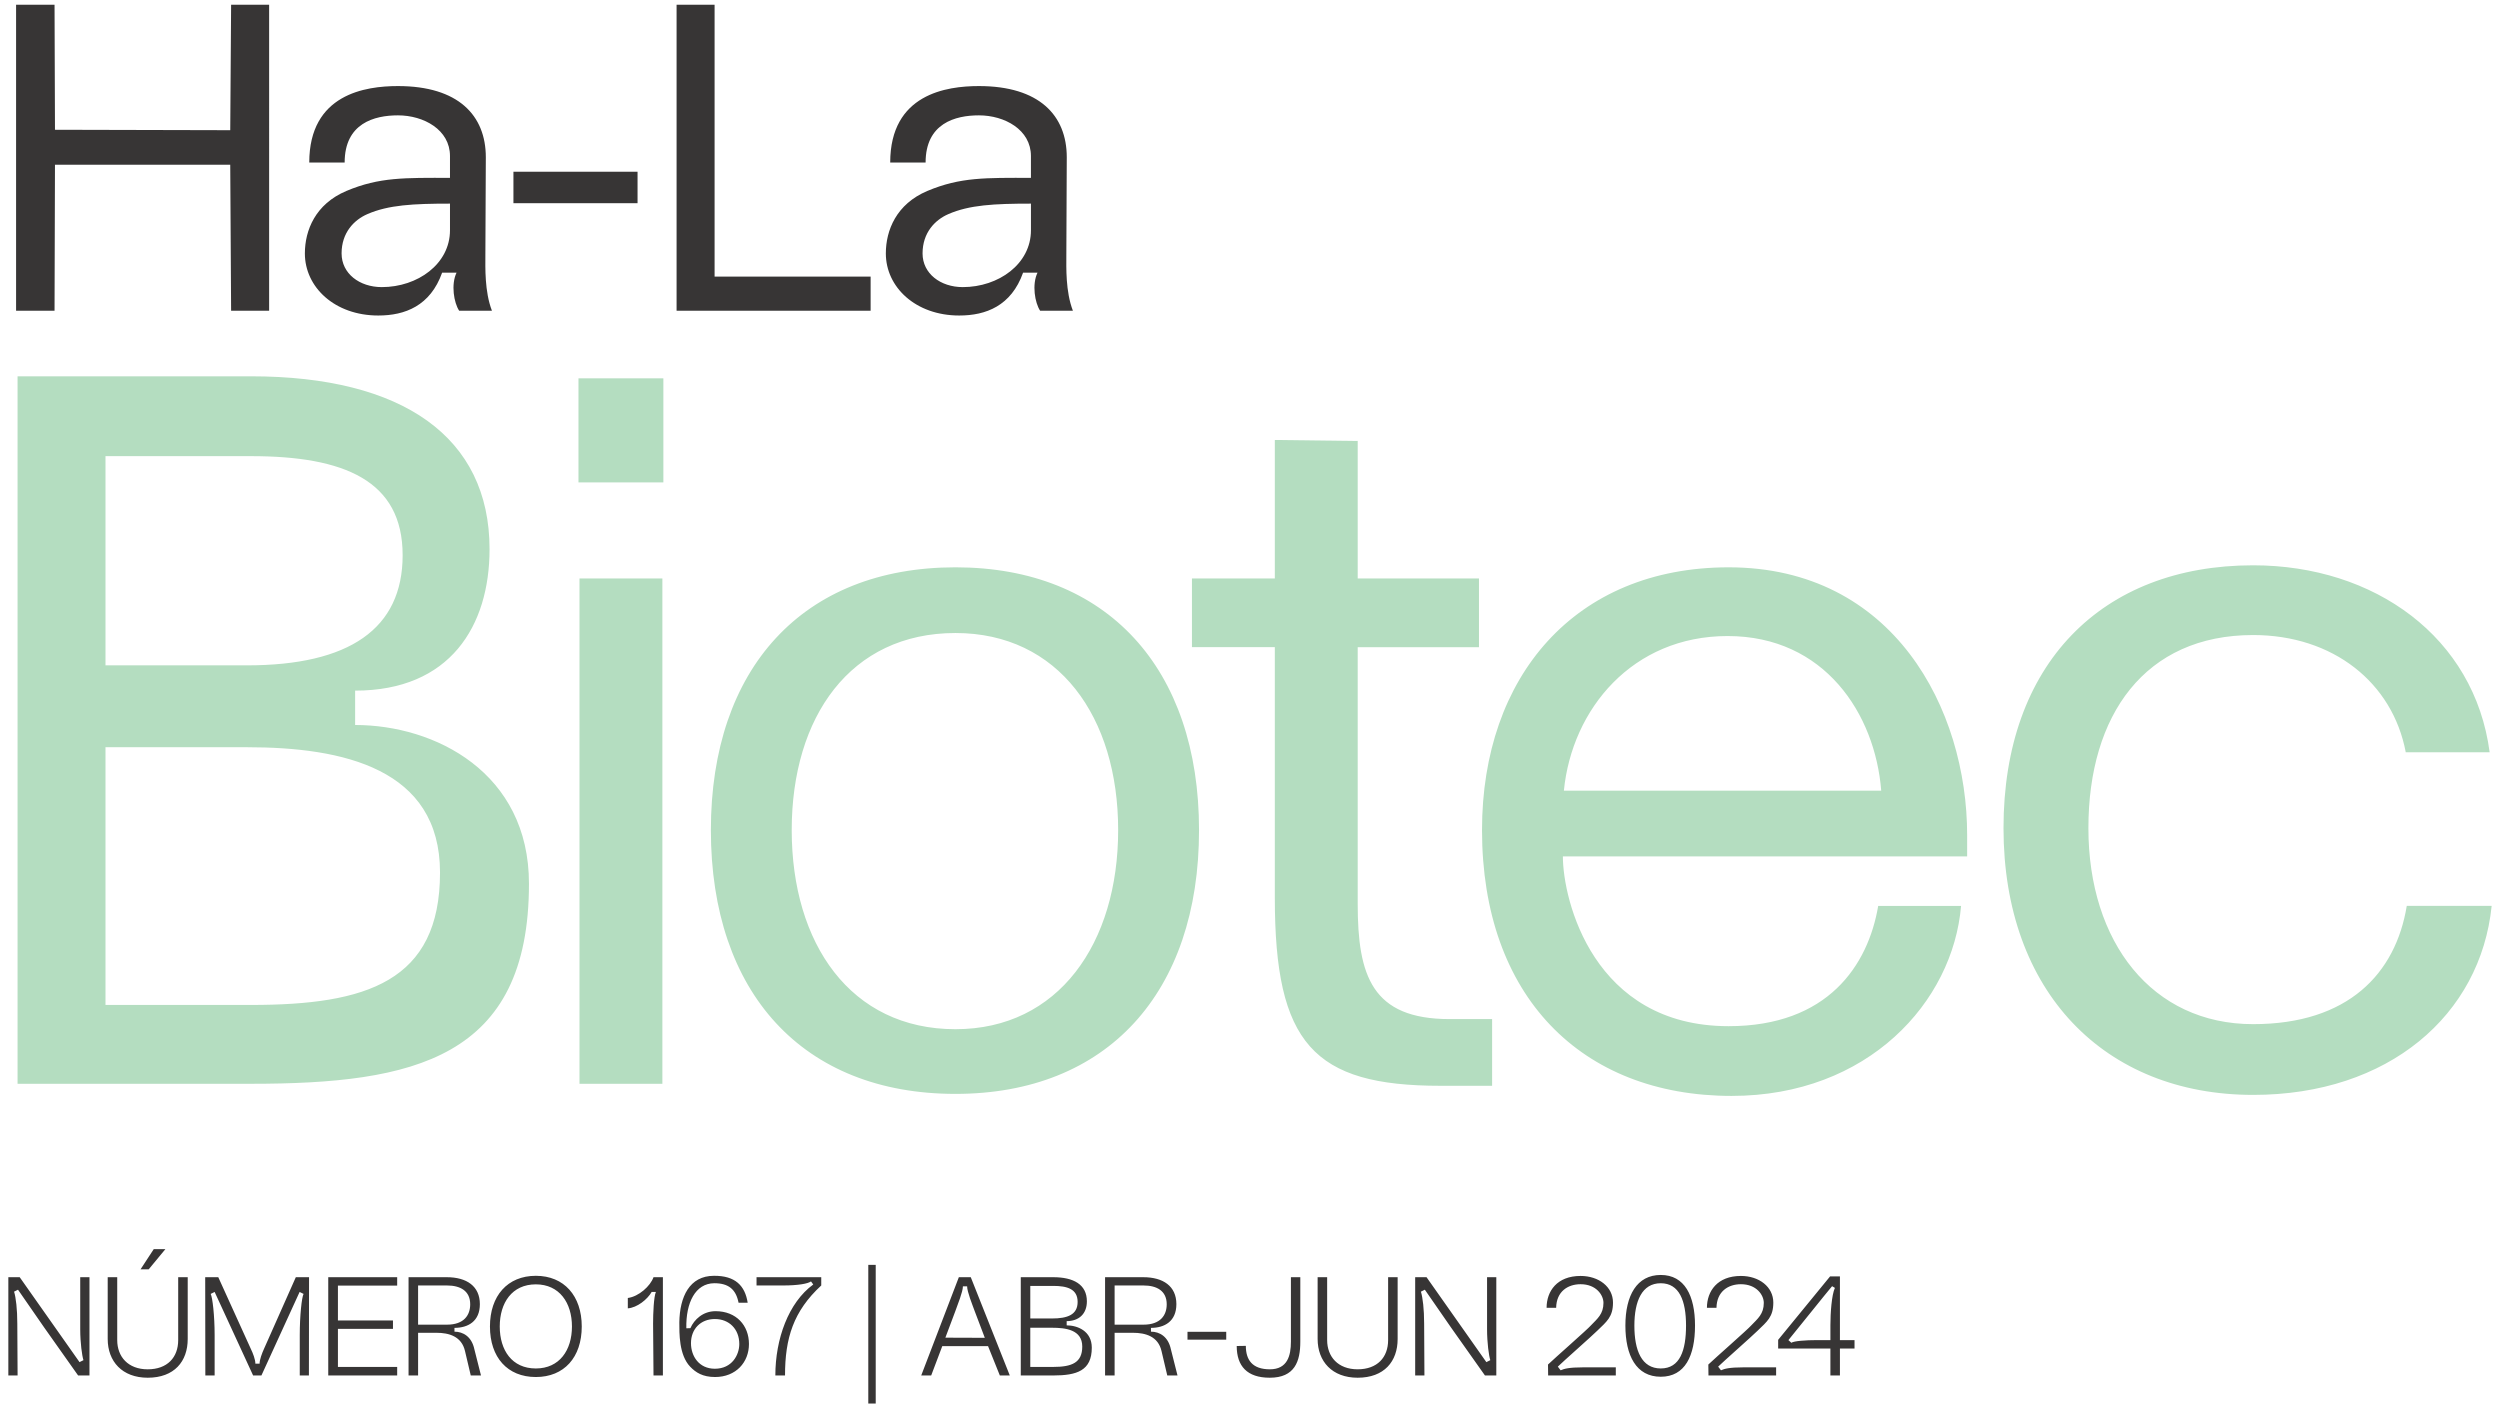 <?xml version="1.0" encoding="UTF-8"?> <svg xmlns="http://www.w3.org/2000/svg" xmlns:xlink="http://www.w3.org/1999/xlink" width="300" height="169" version="1.1" viewBox="0 0 300 169"><defs><style> .cls-1 { fill: #b4ddc0; } .cls-2 { fill: none; } .cls-3 { fill: #373535; } .cls-4 { clip-path: url(#clippath); } </style><clipPath id="clippath"><rect class="cls-2" x="1" y=".573" width="298" height="167.854"></rect></clipPath></defs><g><g id="Layer_1"><g class="cls-4"><path class="cls-3" d="M110.707,30.415c0-2.518,1.521-4.039,3.094-4.721,2.517-1.101,5.507-1.259,9.912-1.259v3.2c0,4.038-3.881,6.818-8.181,6.818-2.674,0-4.825-1.625-4.825-4.038M115.112,37.862c3.198,0,6.24-1.155,7.657-5.14h1.731c-.682,1.417-.316,3.619.314,4.563h3.933c-.891-2.308-.786-5.245-.786-6.608l.052-11.8c0-5.035-3.304-8.549-10.541-8.549-3.881,0-10.647.944-10.647,9.178h4.247c0-4.721,3.567-5.664,6.4-5.664,3.094,0,6.24,1.731,6.24,4.877v2.622c-5.402,0-8.443-.104-12.43,1.573-3.724,1.573-4.981,4.721-4.981,7.501,0,4.038,3.566,7.447,8.81,7.447M81.19,37.285h23.285v-4.091h-18.724V.572h-4.561v36.712ZM61.612,24.383h14.894v-3.776h-14.894v3.776ZM40.99,30.415c0-2.518,1.521-4.039,3.096-4.721,2.517-1.101,5.507-1.259,9.912-1.259v3.2c0,4.038-3.881,6.818-8.181,6.818-2.676,0-4.826-1.625-4.826-4.038M45.397,37.862c3.198,0,6.24-1.155,7.657-5.14h1.731c-.683,1.417-.316,3.619.314,4.563h3.933c-.891-2.308-.787-5.245-.787-6.608l.054-11.8c0-5.035-3.304-8.549-10.543-8.549-3.88,0-10.645.944-10.645,9.178h4.247c0-4.721,3.566-5.664,6.398-5.664,3.096,0,6.242,1.731,6.242,4.877v2.622c-5.402,0-8.444-.104-12.43,1.573-3.724,1.573-4.983,4.721-4.983,7.501,0,4.038,3.567,7.447,8.812,7.447M1.93,37.285h4.615l.052-17.517h21.032l.104,17.517h4.563V.572h-4.563l-.104,15.052-21.032-.052-.052-15H1.93v36.712Z"></path><path class="cls-1" d="M270.376,131.388c16.253,0,27.289-9.581,28.623-22.68h-10.187c-1.334,8.126-7.035,14.19-18.436,14.19-12.128,0-19.768-9.823-19.768-23.529,0-13.583,6.792-23.164,19.768-23.164,9.582,0,16.737,5.701,18.315,14.069h10.067c-1.82-13.827-13.827-22.437-28.381-22.437-18.192,0-29.956,11.885-29.956,31.532s12.128,32.019,29.956,32.019M187.665,94.882c.97-9.824,8.247-18.557,19.647-18.557,11.643,0,17.707,9.339,18.434,18.557h-38.082ZM207.798,131.509c16.373,0,26.56-11.28,27.53-22.801h-9.944c-1.213,7.156-6.064,14.433-17.95,14.433-16.252,0-19.889-15.161-19.889-20.377h48.513v-2.546c0-15.161-8.855-32.14-28.623-32.14-18.434,0-29.593,13.098-29.593,31.534,0,19.889,11.886,31.897,29.957,31.897M172.868,130.296h6.185v-8.005h-5.093c-9.339,0-11.036-5.214-11.036-13.825v-30.806h14.553v-8.247h-14.553v-16.494l-9.945-.123v16.616h-9.945v8.247h9.945v30.078c0,17.465,4.609,22.558,19.889,22.558M95.006,99.612c0-13.583,7.035-23.65,19.647-23.65,12.372,0,19.526,10.066,19.526,23.65s-7.155,23.892-19.526,23.892c-12.612,0-19.647-10.308-19.647-23.892M114.654,131.267c18.192,0,29.23-12.128,29.23-31.655,0-19.405-11.038-31.534-29.23-31.534-18.313,0-29.349,12.128-29.349,31.534,0,19.526,11.036,31.655,29.349,31.655M69.417,57.891h10.187v-12.493h-10.187v12.493ZM69.54,130.054h9.945v-60.641h-9.945v60.641ZM12.659,79.842v-25.105h17.465c11.157,0,18.192,2.912,18.192,11.886,0,8.853-6.429,13.219-18.678,13.219H12.659ZM12.659,120.594v-30.927h16.979c11.522,0,23.164,2.547,23.164,15.038,0,13.099-8.853,15.889-22.679,15.889H12.659ZM2.107,130.054h28.017c19.526,0,33.352-3.033,33.352-24.014,0-13.34-11.28-19.041-20.861-19.041v-4.123c11.401,0,16.131-7.763,16.131-16.979,0-13.462-10.43-20.74-28.622-20.74H2.107v84.897Z"></path><path class="cls-3" d="M214.61,160.813l4.313-5.341.927-1.129.337.202c-.388.842-.539,3.016-.539,4.482v1.786h-1.618c-1.314,0-2.763.101-3.067.32l-.354-.32ZM219.647,165.057h1.144v-3.235h1.752v-1.009h-1.752v-7.649h-1.178l-6.234,7.616v1.043h6.268v3.235ZM206.516,164.435l-.337-.438c.539-.539,4.111-3.69,4.735-4.313,1.127-1.095,1.884-1.651,1.884-3.371,0-1.904-1.716-3.2-3.889-3.2-2.831,0-4.077,1.835-4.077,3.823h1.146c.034-1.954,1.398-2.831,2.932-2.831,1.87,0,2.746,1.297,2.746,2.241,0,1.331-.725,1.889-1.5,2.697-.388.455-4.364,3.943-5.156,4.701l.017,1.313h8.118v-.976h-3.956c-1.651,0-2.241.168-2.662.354M196.125,159.077c0-2.932.91-5.088,3.166-5.088,2.224,0,3.033,2.106,3.033,5.072,0,2.982-.725,5.154-3.033,5.154-2.29,0-3.166-2.155-3.166-5.137M199.291,165.209c2.915,0,4.111-2.509,4.111-6.148,0-3.572-1.247-6.066-4.111-6.066s-4.244,2.46-4.244,6.066,1.297,6.148,4.244,6.148M187.276,164.435l-.337-.438c.539-.539,4.111-3.69,4.735-4.313,1.129-1.095,1.886-1.651,1.886-3.371,0-1.904-1.717-3.2-3.891-3.2-2.831,0-4.077,1.835-4.077,3.823h1.146c.034-1.954,1.398-2.831,2.932-2.831,1.87,0,2.746,1.297,2.746,2.241,0,1.331-.725,1.889-1.5,2.697-.388.455-4.364,3.943-5.156,4.701l.017,1.313h8.12v-.976h-3.958c-1.651,0-2.241.168-2.662.354M169.821,165.057h1.11l-.034-6.216c0-1.719-.168-3.151-.388-3.842l.472-.236,3.151,4.549,4.062,5.744h1.363v-11.793h-1.11v6.234c0,1.65.219,3.2.388,3.722l-.472.236-7.179-10.192h-1.363v11.793ZM162.917,165.327c3.184,0,4.8-1.953,4.8-4.649v-7.414h-1.143v7.548c0,2.072-1.299,3.505-3.658,3.505s-3.658-1.516-3.658-3.505v-7.548h-1.143v7.414c0,2.696,1.749,4.649,4.8,4.649M152.365,165.327c3.016,0,3.672-1.97,3.672-4.329v-7.734h-1.127v7.734c0,1.685-.421,3.319-2.527,3.319s-2.883-1.129-2.883-2.814l-1.094.017c0,2.409,1.245,3.806,3.96,3.806M142.499,160.761h4.649v-.942h-4.649v.942ZM133.753,158.959v-4.702h3.471c1.585,0,2.782.64,2.782,2.259,0,1.297-.741,2.443-2.782,2.443h-3.471ZM132.609,165.057h1.144v-5.122h2.207c1.516,0,3.017.438,3.422,2.19l.691,2.932h1.228l-.792-3.134c-.319-1.533-1.363-2.123-2.391-2.123v-.455c1.634,0,3.048-.79,3.048-2.846,0-2.158-1.582-3.235-3.976-3.235h-4.581v11.793ZM123.634,158.218v-3.91h2.748c1.651,0,2.933.354,2.933,1.922,0,1.533-1.198,1.988-3.085,1.988h-2.596ZM123.634,164.031v-4.702h2.596c1.618,0,3.641.219,3.641,2.259,0,1.938-1.248,2.443-3.489,2.443h-2.748ZM122.492,165.057h3.891c2.831,0,4.632-.571,4.632-3.335,0-2.023-1.751-2.679-3.014-2.679v-.507c1.432,0,2.425-.841,2.425-2.374,0-2.023-1.598-2.898-4.042-2.898h-3.891v11.793ZM113.444,160.52l1.196-3.183c.27-.774.91-2.322.91-2.979h.505c0,.657.623,2.189.91,2.979l1.213,3.2-4.735-.017ZM110.547,165.056h1.196l1.331-3.521h5.491l1.415,3.521h1.195l-4.682-11.791h-1.432l-4.514,11.791ZM104.195,168.427h.891v-16.645h-.891v16.645ZM90.784,153.264v.993h3.183c1.837,0,2.984-.219,3.354-.487l.27.369c-2.984,2.174-4.549,6.554-4.549,10.918h1.161c0-4.499,1.011-7.717,4.347-10.8v-.993h-7.766ZM82.917,161.183c0-1.703,1.163-2.9,2.866-2.9,1.719,0,2.932,1.213,2.932,3.001,0,1.281-.859,2.965-2.932,2.965-1.905,0-2.866-1.516-2.866-3.067M85.799,165.243c2.527,0,4.076-1.784,4.076-3.958,0-2.226-1.515-3.943-4.009-3.943-1.501,0-2.563.993-3.017,2.037l-.489.017c-.067-3.065,1.078-5.392,3.354-5.409,1.685,0,2.595.708,2.915,2.344h1.094c-.32-2.04-1.481-3.252-4.042-3.235-2.95,0-4.111,2.527-4.162,5.575,0,1.297-.051,3.91,1.296,5.326.674.708,1.516,1.245,2.984,1.245M78.421,153.264c-.371,1.061-1.769,2.325-3.083,2.494v1.245c1.112-.084,2.342-1.06,2.864-1.971h.505c-.253.574-.337,2.561-.337,3.808l.051,6.217h1.127v-11.793h-1.127ZM59.97,159.178c0-2.832,1.466-5.056,4.332-5.056,2.831,0,4.332,2.224,4.332,5.056,0,2.847-1.501,5.038-4.332,5.038-2.866,0-4.332-2.19-4.332-5.038M64.302,165.243c3.387,0,5.508-2.357,5.508-6.064,0-3.675-2.121-6.082-5.508-6.082-3.405,0-5.508,2.408-5.508,6.082,0,3.707,2.103,6.064,5.508,6.064M50.171,158.959v-4.702h3.471c1.585,0,2.782.64,2.782,2.259,0,1.297-.741,2.443-2.782,2.443h-3.471ZM49.027,165.057h1.144v-5.122h2.207c1.518,0,3.017.438,3.422,2.19l.691,2.932h1.228l-.792-3.134c-.319-1.533-1.363-2.123-2.391-2.123v-.455c1.634,0,3.048-.79,3.048-2.846,0-2.158-1.582-3.235-3.976-3.235h-4.581v11.793ZM39.39,165.057h8.271v-1.026h-7.11v-4.568h6.605v-1.009h-6.605v-4.18h7.11v-1.009h-8.271v11.793ZM24.641,165.057h1.115v-4.834c0-2.342-.254-4.532-.473-4.954l.473-.236,4.618,10.024h.996l4.584-10.024.473.236c-.219.421-.456,2.612-.456,4.954v4.834h1.098l.017-11.793h-1.587l-3.809,8.576c-.253.556-.539,1.314-.539,1.803h-.505c0-.505-.288-1.247-.558-1.803l-3.894-8.576h-1.57l.017,11.793ZM16.867,152.319h.977l2.005-2.425h-1.398l-1.584,2.425ZM17.726,165.327c3.186,0,4.8-1.953,4.8-4.649v-7.415h-1.143v7.55c0,2.072-1.299,3.505-3.658,3.505s-3.658-1.516-3.658-3.505v-7.55h-1.143v7.415c0,2.696,1.749,4.649,4.8,4.649M1,165.057h1.111l-.034-6.216c0-1.719-.168-3.151-.388-3.842l.472-.236,3.151,4.549,4.062,5.744h1.363v-11.793h-1.11v6.234c0,1.65.219,3.2.388,3.722l-.472.236-7.179-10.192h-1.363v11.793Z"></path></g></g></g></svg> 